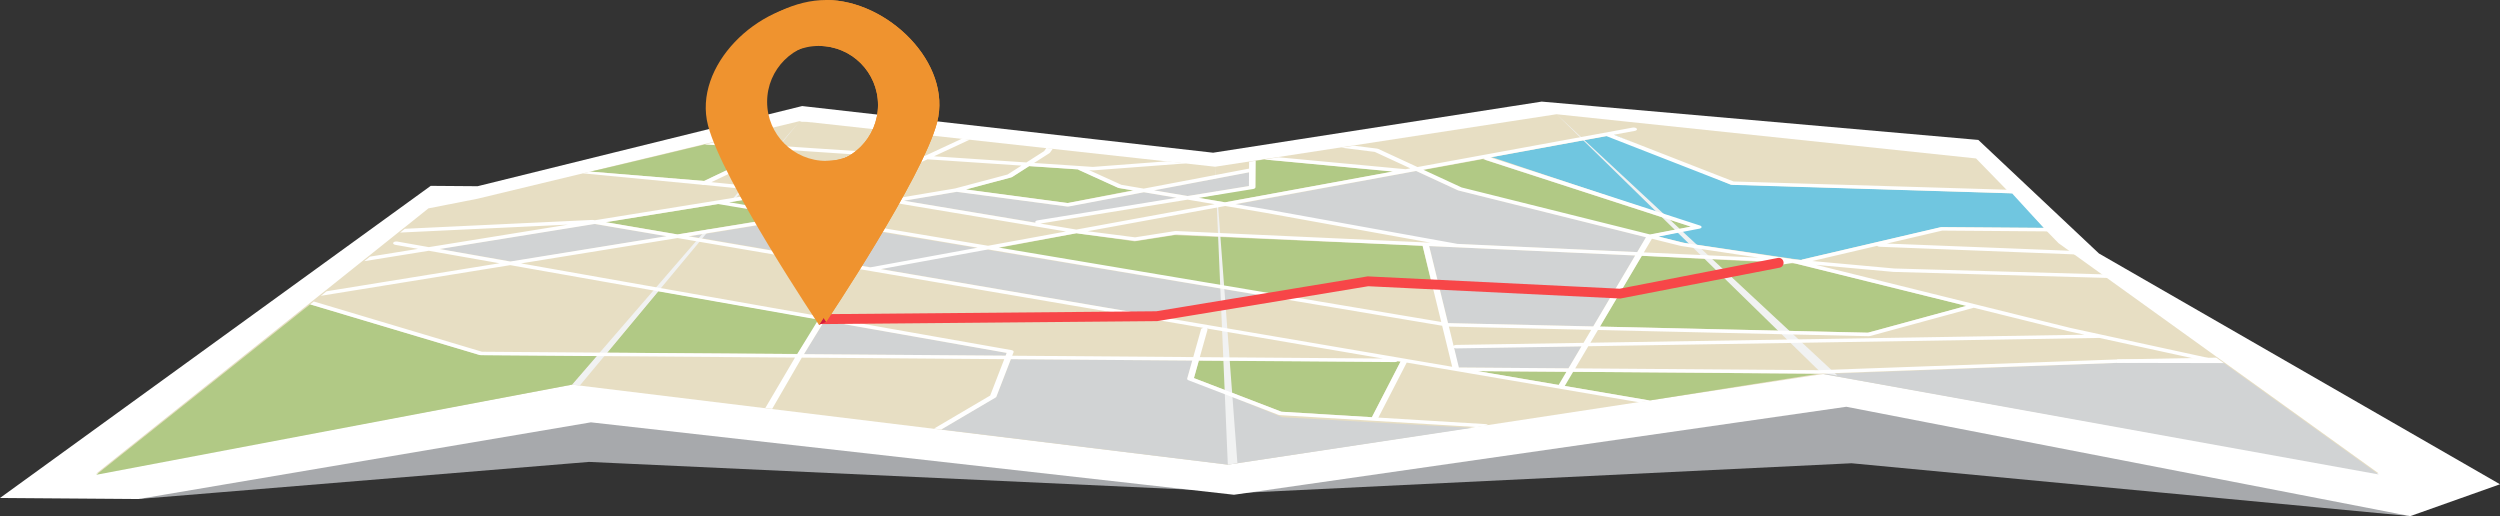 <svg xmlns="http://www.w3.org/2000/svg" xmlns:xlink="http://www.w3.org/1999/xlink" viewBox="0 0 126.026 26.018"><rect x="0" y="0" width="126.026" height="26.018" fill="#333333" stroke="none"/><defs><style>      .st0 {        fill: #e7dec3;      }      .st1 {        fill: #b1c985;      }      .st2 {        fill: #f1f2f2;      }      .st2, .st3 {        mix-blend-mode: multiply;      }      .st4 {        fill: #fff;      }      .st5 {        fill: #ef932f;      }      .st6 {        fill: none;      }      .st7 {        isolation: isolate;      }      .st8 {        fill: #70c6e0;      }      .st9 {        fill: #f74648;      }      .st10 {        clip-path: url(#clippath);      }      .st11 {        fill: #d21b3d;      }      .st12 {        fill: #d1d3d4;      }      .st3 {        fill: #a7a9ac;      }    </style><clipPath id="clippath"><path class="st6" d="M3.384,9.127c-.024.046.027.095.114.108l16.331,2.499c.02.003.039.005.059.003l8.751-.414-7.022,1.135-1.587-.281c-.092-.014-.178.01-.205.056-.028.046.02.095.105.11l1.144.202-6.49,1.049c-.086.014-.134.062-.107.109.021.037.086.061.155.062.016 0.0.033-.001.049-.004l6.934-1.12,3.564.63-13.726,2.223c-.086.014-.134.062-.107.109.021.037.086.061.155.062.017,0,.032-.001.049-.004l3.338-.541,9.286,2.775c.024.007.05.011.078.011l15.825.119-1.504,2.554c-.028.045.046.071.347.042l1.5-2.593,10.205.077-.709,1.834-5.388,3.171c-.06.035-.055.09.012.123.031.015.07.023.109.023.044 0.0.089-.009.122-.029l5.418-3.188c.019-.011.033-.025.038-.041l.731-1.892,9.145.069-.256.91c-.009.033.017.066.067.085l4.529,1.74c.023.008.049.014.077.016l4.737.287c.006 0.0.012.001.018.001l0-0,5.572.338c.005.001.011.001.016.001.083.001.154-.032.163-.077.009-.049-.056-.091-.146-.097l-5.396-.328,1.43-2.773,25.694,4.389c.015.003.031.004.047.005.07.001.135-.024.157-.061.026-.046-.021-.095-.108-.11l-17.823-3.044.422-.713,12.385.093,16.255-.589c.09-.003.157-.045.15-.093-.007-.049-1.322-.034-1.415-.034l-15.001.541-12.27-.092.66-1.116,25.762-.419,5.674,1.234c.019.004.039.006.059.007.065.001.127-.02.152-.054.033-.045-.008-.096-.091-.114l-7.255-1.578-12.824-3.179,3.906.356,14.775.416c.015 0.0.029-0.0.043-.002l5.909-.686c.087-.01.142-.057.122-.104-.02-.047-.105-.074-.195-.067l-5.888.684-14.735-.414-4.125-.376,3.269-.765c.027.024.066.043.122.046l14.914.584,2.425-.219c.089-.008.147-.053.132-.101-.016-.048-.101-.078-.189-.072l-2.386.218-14.525-.572,2.791-.653,10.07.076c.09.001.163-.038.164-.086 0-.049-.073-.088-.162-.089l-10.105-.076c-.023-0-.046.002-.067.007l-6.938,1.623c-.025.006-.036.018-.051.029l-.425-.039s-.001,0-.001,0l-5.539-.832-1.254-.313,2.069-.398c.059-.011.1-.04.106-.074.006-.034-.025-.066-.079-.083l-10.569-3.436,5.85-1.073,6.261,2.443c.025.011.056.016.087.017l17.367.524c.003,0,.004,0,.007,0,.048 0.0.095-.011.126-.031l2.168-1.391c.058-.036.048-.092-.021-.123-.07-.03-.172-.026-.23.011l-2.116,1.358-17.238-.52-6.037-2.356,1.06-.194c.085-.016.13-.065.1-.111-.03-.045-.123-.069-.208-.055l-10.848,1.989-1.971-.911c-.02-.009-.044-.016-.07-.019l-8.253-1.037-7.309-.057.679-.956,6.972-.519,34.022,1.109c.1-.001.167-.034.171-.082.004-.049-.065-.09-.155-.093l-34.054-1.109-9.689.72c-.031.002-.06.01-.084.02l-1.805.841-.916-.035,2.145-1.014c.054-.026.07-.066.04-.102l-.451-.521c-.026-.029-.079-.048-.139-.051l-6.603-.23-4.279-1.123c-.084-.019-.179-.003-.217.04-.039.043-.004.096.076.117l3.568.936-8.209-.286c-.086-.005-.167.034-.172.082-.005.048.064.089.154.093l8.909.31.693,1.404c.019.039.085.066.157.066.014 0.0.028-.001.043-.002.087-.012.139-.06.115-.106l-.666-1.349,6.316.22.358.414-2.128,1.007c-.046.022-.052.054-.038.084l-25.216-.967c-.08-.005-.168.033-.173.081-.005.048.063.09.153.093l26.134,1.002-2.915,1.358-22.29-1.491c-.086-.014-.169.027-.18.076-.011.048.053.091.143.097l21.997,1.471-1.527.711-5.214.842-3.717-.372,2.657-1.267c.067-.032.073-.088.012-.124-.06-.036-.165-.039-.23-.008l-2.905,1.386c-.046.022-.065.057-.048.089.018.032.067.057.129.062l3.425.342-8.916,1.44-.069-.012c-.022-.004-.043-.006-.064-.004l-9.965.471L3.585,9.066c-.086-.012-.177.014-.2.061ZM58.605,15.995l5.641-.995,8.453,1.421.506,2.068-2.356-.402c-.002-0-.002-.001-.004-.002-.001-0-.003 0-.004 0l-12.237-2.09ZM69.707,18.073l-9.224-.069.388-1.382c.006-.023-.006-.045-.029-.063l8.865,1.514ZM73.276,17.434l-.237-.97,7.175.164-.388.655-6.424.104c-.059.001-.099.021-.126.046ZM62.969,7.995l-.004.505-5.309,1.008-1.127-.191-1.629-.741.175.012c.013.003.028.001.043-0l7.851-.593ZM40.909,9.524l3.562.596-4.08.687-3.636-.611,4.154-.671ZM45.017,10.211l8.719,1.458-3.929.72-8.869-1.491,4.08-.687ZM64.242,14.816l-13.905-2.338,3.93-.721.137.023,2.785.358c.027.003.056.004.083-.001l2.017-.316,12.426.569.447,1.827-3.238-.217c-.022-.004-.047-.001-.071.004l-4.61.813ZM68.921,14.175l3.283.22.449,1.835-7.876-1.324,4.144-.731ZM54.257,11.573l-1.814-.303,7.426-1.206,1.363.23-6.975,1.279ZM61.76,10.384l2.012.34,8.341,1.509-12.831-.587c-.019-0-.04 0-.059.004l-2.004.314-2.393-.308,6.935-1.271ZM45.562,10.119l2.666-.449,5.565.741c.012.002.024.002.037.002.019 0.0.038-.002.056-.005l3.777-.717,1.653.279-7.016,1.139c-.086.014-.134.063-.107.109.005.009.028.007.037.015l-6.667-1.115ZM62.959,9.379l-3.09.502-1.695-.286,4.79-.909-.005.694ZM48.691,9.551l2.278-.605c.02-.005.038-.013.052-.022l.86-.55,2.467.165c.009.008.009.017.023.024l1.975.898c.017.008.036.014.057.017l.744.126-3.324.631-5.13-.684ZM63.284,9.446l.011-1.448,6.926.649-8.468,1.552-1.33-.225,2.747-.446c.068-.011.114-.044.115-.083ZM71.388,8.619l2.099.971c.011.005.024.01.038.013l9.45,2.357-.443.749-9.056-.414-9.606-1.738-1.59-.269,9.107-1.67ZM82.431,12.88l-1.057,1.786-.687.122-8.194-.55-.449-1.834,10.386.475ZM82.765,12.895l6.799.311-7.807,1.392,1.008-1.703ZM90.363,13.248l8.758,2.172-4.956,1.351-13.511-.308.982-1.659,8.727-1.556ZM80.316,16.455l-7.316-.167-.005-.001-.458-1.87,8.149.547c.024.002.049.001.071-.004l.494-.088-.936,1.583ZM44.395,13.567l5.421-.994,13.896,2.336-5.32.938c-.074.013-.109.053-.1.093l-13.897-2.374ZM34.703,11.912l5.609-.908.082-.014,8.893,1.495-5.417.993-9.166-1.566ZM34.152,11.818l-3.618-.618,5.665-.915,3.64.612-5.688.921ZM46.755,8.031l4.738.317-.702.449-2.643.703-3.132.527-3.55-.594,3.455-.558c.022-.003.042-.009.059-.017l1.775-.827ZM50.025,6.508l1.1.042,2.256.017-.746,1.051-.893.571-4.657-.311,2.94-1.369ZM53.504,6.394l-2.369-.018-.763-.029,1.522-.709,2.267-.169-.657.925ZM71.1,8.486l-.242.044-7.699-.722c-.006-.001-.013,0-.02-0-.002,0-.004-.001-.006-.001-.002-0-.004.001-.006.001-.006 0-.012-.001-.019-0l-8.018.606-2.962-.198.774-.495c.012-.007.021-.015.028-.024l.799-1.125,7.396.056,8.179,1.03,1.796.831ZM83.179,11.819l-9.497-2.369-1.938-.896,3.069-.562c.005.026.025.051.071.066l10.354,3.366-2.058.395ZM88.659,12.989l-5.793-.265.408-.69,1.47.367,3.915.588ZM80.172,17.278l.38-.642,13.645.312c.001,0,.003,0,.004,0,.026 0.0.052-.003.076-.01l5.221-1.424,4.742,1.176.839.182-24.908.405ZM79.066,18.568l-5.523-.042-.241-.987c.029.014.065.023.106.024h.007l6.307-.102-.655,1.108ZM78.571,19.405l-4.078-.697,4.47.034-.392.663ZM60.433,18.178l9.876.074c.066.001.111-.023.138-.053l.157.027-1.447,2.806-4.559-.277-4.412-1.695.248-.882ZM51.026,17.932l.07-.182c.017-.043-.03-.087-.11-.101l-9.476-1.675-0-0h-0l-15.247-2.696,7.891-1.278,26.514,4.529c-.059.009-.11.03-.12.064l-.395,1.408-9.127-.069ZM40.528,17.853l1.036-1.687,9.183,1.623-.054.14-10.165-.076ZM25.722,13.366l15.532,2.746-1.068,1.739-15.89-.12-8.972-2.681,10.398-1.684ZM29.985,11.289l3.618.618-7.881,1.276-3.563-.63,7.826-1.264Z"></path></clipPath></defs><g class="st7"><g id="Layer_1"><g><polygon class="st3" points="6.983 25.156 29.692 23.285 63.013 24.825 93.335 23.353 121.502 26.018 96.567 17.138 63.059 20.515 30.469 16.156 6.983 25.156"></polygon><polygon class="st4" points="105.809 12.778 99.728 7.054 77.718 5.122 61.154 7.698 40.437 5.346 24.076 9.387 21.713 9.369 0 25.103 6.983 25.156 29.788 21.29 62.206 24.941 93.073 20.505 121.502 26.018 126.026 24.412 105.809 12.778"></polygon><polygon class="st0" points="4.844 23.878 28.835 19.39 61.895 23.424 91.904 18.855 119.907 23.861 103.771 12.258 99.613 7.987 78.466 5.759 61.256 8.405 40.324 6.103 24.072 10.018 21.597 10.504 4.844 23.878"></polygon><polygon class="st6" points="4.85 23.935 28.841 19.448 61.901 23.482 91.91 18.913 119.912 23.918 103.777 12.315 99.619 8.044 78.472 5.816 61.262 8.462 40.33 6.16 24.078 10.075 21.603 10.561 4.85 23.935"></polygon><polygon class="st1" points="30.608 17.779 33.189 14.677 41.323 16.104 40.206 17.842 30.608 17.779"></polygon><polygon class="st12" points="34.825 11.91 58.292 15.941 63.711 14.909 40.322 11.019 34.825 11.91"></polygon><polygon class="st1" points="54.266 11.758 57.199 12.166 59.215 11.851 71.713 12.39 72.16 14.261 68.779 14.032 64.169 14.845 50.264 12.508 54.266 11.758"></polygon><polygon class="st1" points="71.671 8.583 73.609 9.479 83.106 11.848 85.237 11.424 74.74 8.021 71.671 8.583"></polygon><polygon class="st12" points="62.208 10.318 73.229 12.293 82.533 12.709 82.976 11.96 73.487 9.59 71.388 8.619 62.208 10.318"></polygon><polygon class="st2" points="28.835 19.39 29.227 19.438 40.324 6.103 28.835 19.39"></polygon><polygon class="st12" points="72.046 12.405 73 16.288 80.316 16.455 82.431 12.88 72.046 12.405"></polygon><polygon class="st1" points="82.765 12.895 80.654 16.463 94.165 16.771 99.121 15.42 90.517 13.287 82.765 12.895"></polygon><polygon class="st12" points="45.562 10.119 52.193 11.219 59.316 9.971 57.663 9.691 53.793 10.411 48.228 9.67 45.562 10.119"></polygon><polygon class="st8" points="81.352 6.792 75.201 7.92 85.776 11.453 83.601 11.924 84.934 12.249 90.761 13.102 97.876 11.449 103.022 11.488 101.427 9.746 87.238 9.304 81.352 6.792"></polygon><polygon class="st1" points="15.635 15.343 4.85 23.935 28.835 19.39 30.098 17.93 24.175 17.895 15.635 15.343"></polygon><polygon class="st1" points="60.433 18.178 60.185 19.06 64.597 20.756 69.157 21.032 70.603 18.226 60.433 18.178"></polygon><polygon class="st12" points="41.564 16.167 40.528 17.853 50.693 17.93 50.747 17.79 41.564 16.167"></polygon><polygon class="st12" points="22.159 12.553 25.786 13.183 33.603 11.906 29.919 11.289 22.159 12.553"></polygon><polygon class="st12" points="47.452 21.65 50.228 19.998 50.959 18.107 60.104 18.176 59.849 19.086 64.638 21.032 74.198 21.57 61.895 23.424 47.452 21.65"></polygon><polygon class="st2" points="62.379 23.351 61.256 8.405 61.895 23.424 62.379 23.351"></polygon><polygon class="st12" points="58.174 9.595 59.869 9.881 62.959 9.379 62.964 8.685 58.174 9.595"></polygon><polygon class="st12" points="91.904 18.855 119.912 23.918 112.105 18.304 107.943 18.249 91.904 18.855"></polygon><polygon class="st2" points="92.626 18.932 78.466 5.759 91.792 18.783 92.626 18.932"></polygon><polygon class="st1" points="60.422 9.974 61.752 10.199 70.22 8.647 63.737 8.039 63.294 8.107 63.284 9.446 60.422 9.974"></polygon><polygon class="st1" points="74.493 18.708 83.154 20.188 91.689 18.838 74.493 18.708"></polygon><path class="st12" d="M73.302,17.539s.163.987.241.987c.079.001,5.523.042,5.523.042l.655-1.108-6.42.079Z"></path><polygon class="st1" points="51.88 8.374 51.02 8.924 48.691 9.551 53.821 10.235 57.094 9.595 56.401 9.478 54.346 8.539 51.88 8.374"></polygon><polygon class="st1" points="30.535 11.2 34.152 11.818 44.471 10.119 40.909 9.524 30.535 11.2"></polygon><path class="st1" d="M35.533,7.281s-5.709,1.375-5.784,1.369c-.075-.006,5.745.473,5.745.473l3.435-1.615-3.396-.227Z"></path><g><g><g class="st10"><polygon class="st4" points="4.944 23.878 28.936 19.39 61.995 23.424 92.004 18.855 120.007 23.861 103.872 12.258 99.714 7.987 78.566 5.759 61.356 8.405 40.424 6.103 24.172 10.018 21.697 10.504 4.944 23.878"></polygon></g><polygon class="st4" points="29.749 8.65 29.379 8.739 35.513 9.326 35.495 9.123 29.749 8.65"></polygon><polygon class="st4" points="37.395 8.217 38.93 7.508 39.303 7.533 37.777 8.27 37.395 8.217"></polygon></g><path class="st4" d="M111.723,18.029s-4.956.086-4.998.088v.176l5.38.011-.382-.275Z"></path></g><path class="st9" d="M41.466,16.338c-.137,0-.249-.11-.25-.248-.001-.138.11-.251.248-.252l16.826-.147,10.655-1.759,12.704.622,7.965-1.55c.139-.033.268.061.293.197.026.136-.062.267-.197.293l-8.025,1.555-12.71-.62-10.641,1.759-16.864.15h-.002Z"></path><g><polygon class="st11" points="41.647 16.221 41.285 16.378 41.341 15.746 41.647 16.221"></polygon><g><g><path class="st5" d="M36.053,6.169c.722,2.784,5.593,10.052,5.593,10.052,0,0,4.871-7.268,5.593-10.052.776-2.99-2.504-6.169-5.593-6.169s-6.369,3.179-5.593,6.169ZM38.671,5.135c0-1.643,1.332-2.976,2.976-2.976s2.976,1.332,2.976,2.976-1.332,2.976-2.976,2.976-2.976-1.332-2.976-2.976Z"></path><path class="st5" d="M41.647,8.11c1.644,0,2.976-1.332,2.976-2.976s-1.332-2.976-2.976-2.976V0c3.089,0,6.369,3.179,5.593,6.169-.722,2.784-5.593,10.052-5.593,10.052v-8.111Z"></path></g><g><path class="st5" d="M35.692,6.326c.722,2.784,5.593,10.052,5.593,10.052,0,0,4.871-7.268,5.593-10.052.776-2.99-2.504-6.169-5.593-6.169s-6.369,3.179-5.593,6.169ZM38.309,5.292c0-1.644,1.332-2.976,2.976-2.976s2.976,1.332,2.976,2.976-1.332,2.976-2.976,2.976-2.976-1.332-2.976-2.976Z"></path><path class="st5" d="M41.285,8.268c1.643,0,2.976-1.332,2.976-2.976s-1.332-2.976-2.976-2.976V.157c3.089,0,6.369,3.179,5.593,6.169-.722,2.784-5.593,10.052-5.593,10.052v-8.111Z"></path></g></g></g></g></g></g></svg>